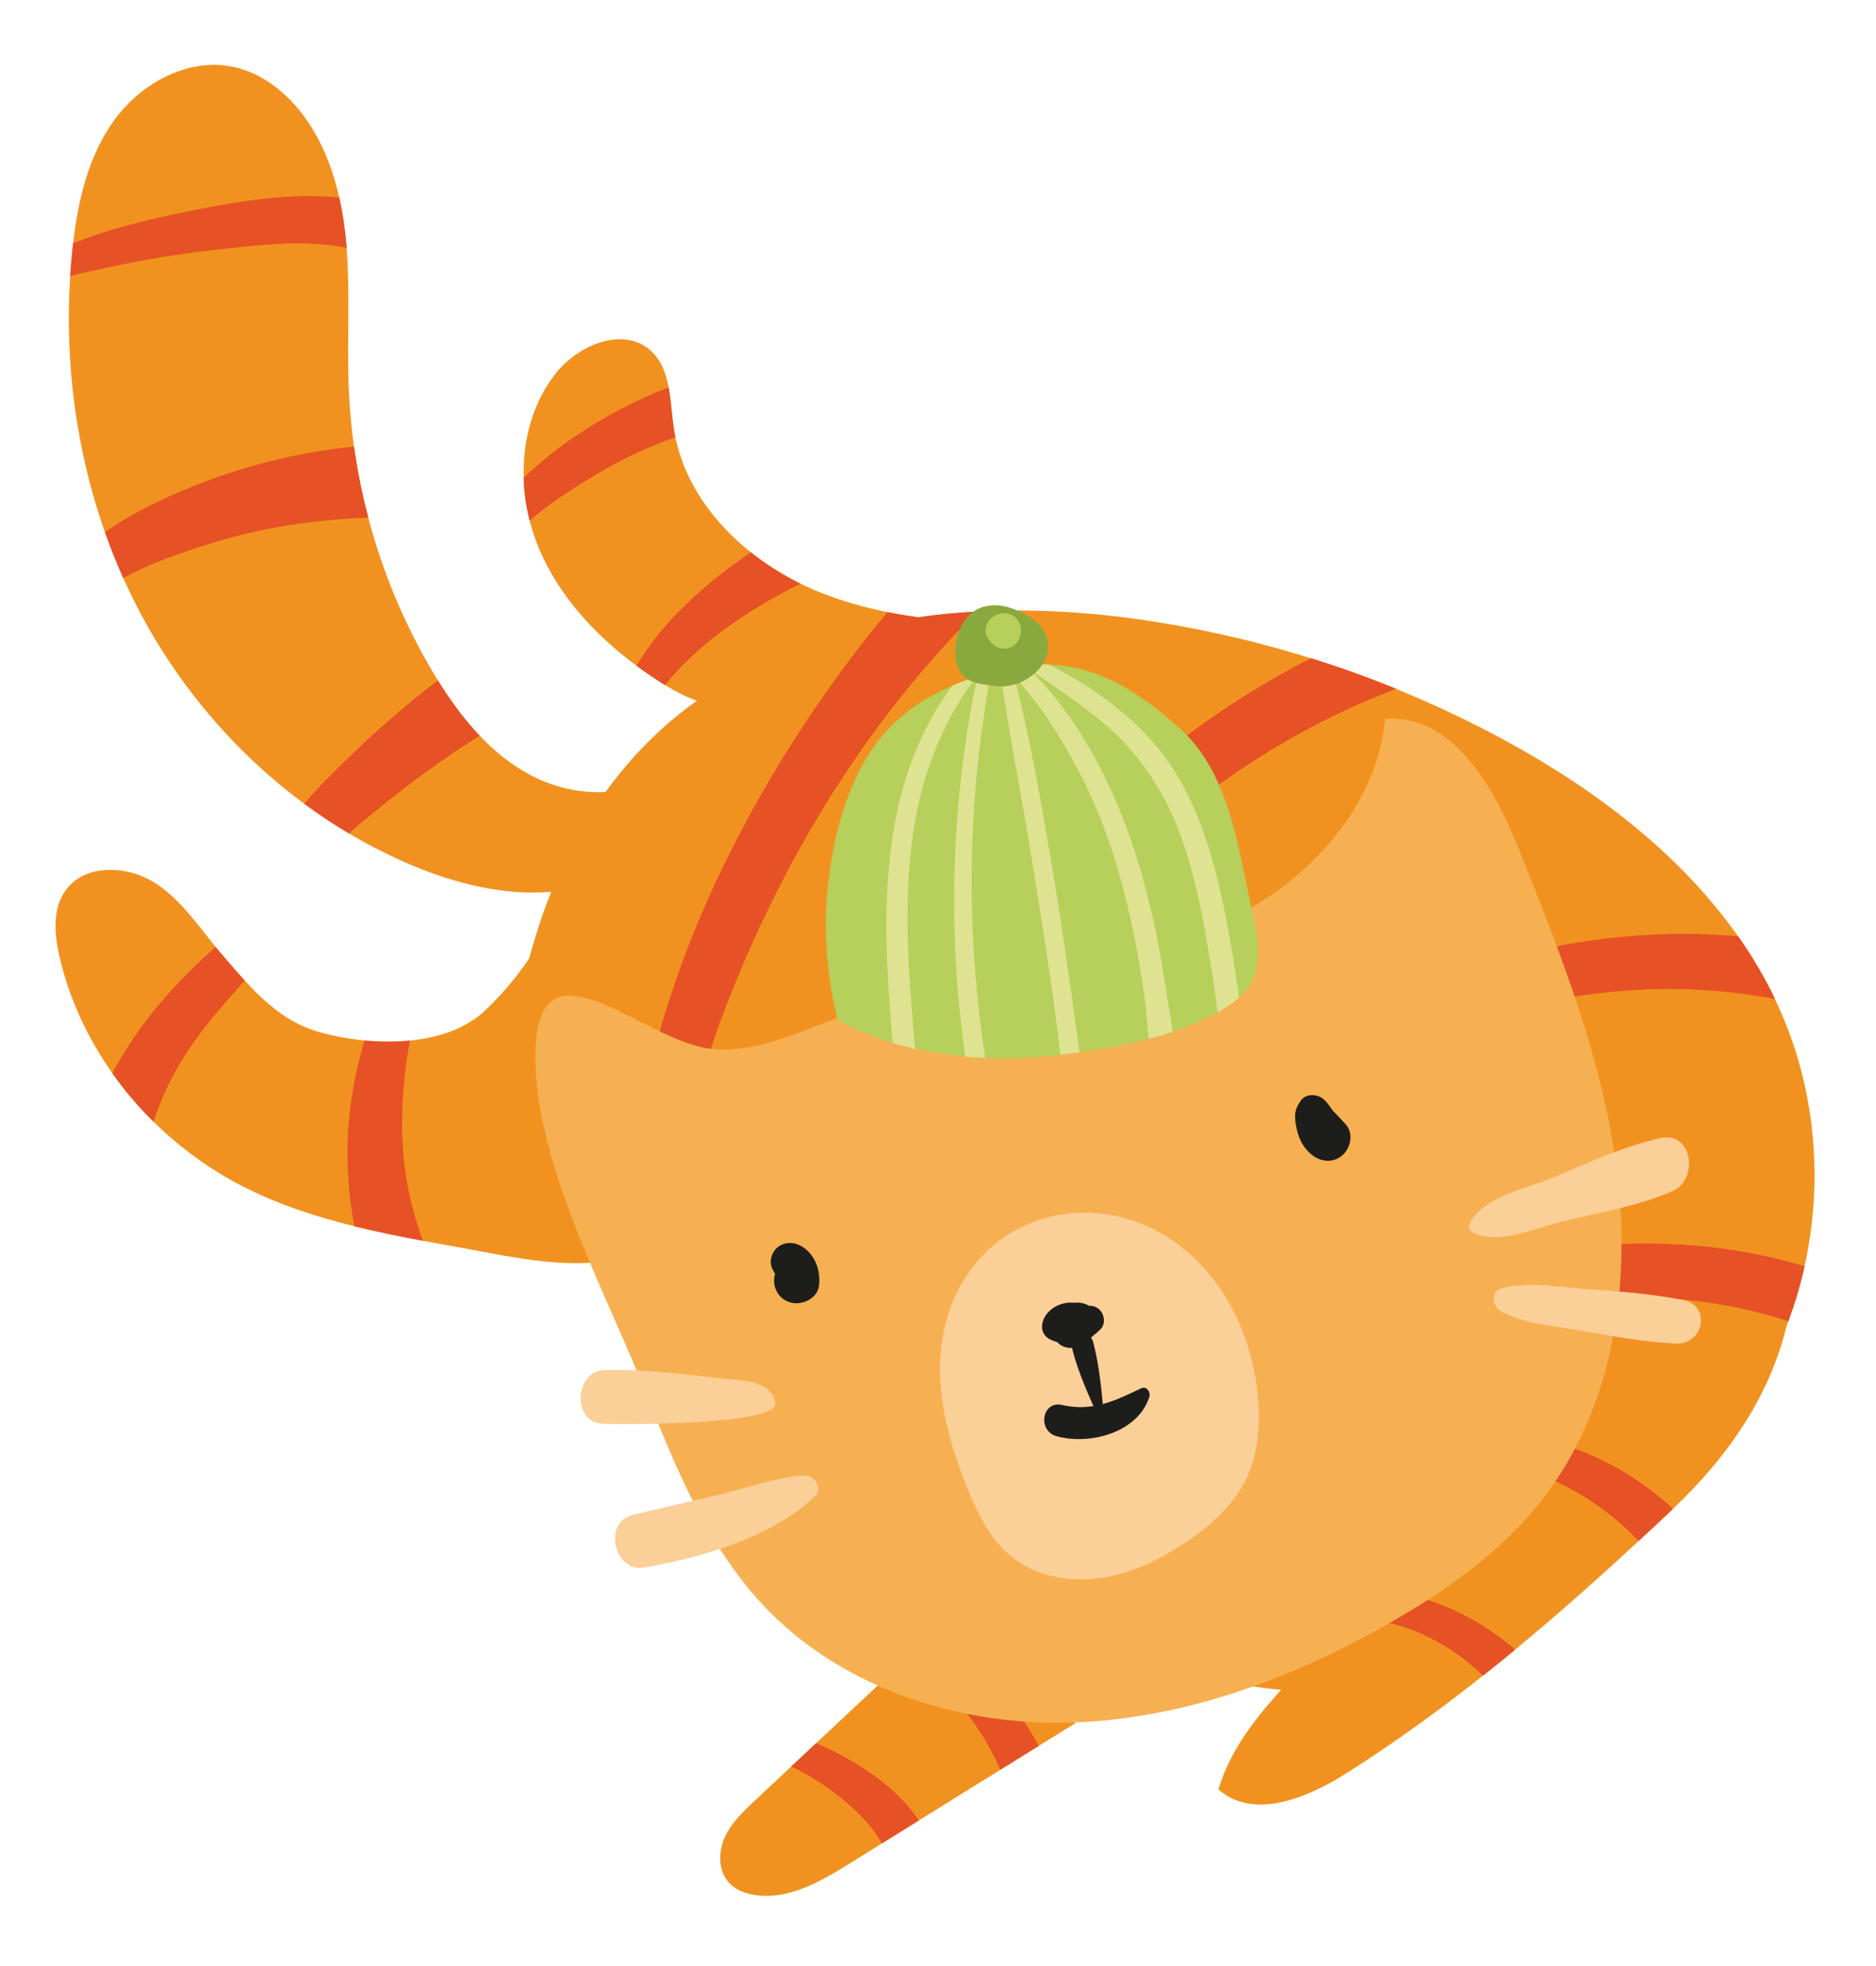 <?xml version="1.0" encoding="utf-8"?>
<!-- Generator: Adobe Illustrator 26.1.0, SVG Export Plug-In . SVG Version: 6.00 Build 0)  -->
<svg version="1.1" id="Layer_1" xmlns="http://www.w3.org/2000/svg" xmlns:xlink="http://www.w3.org/1999/xlink" x="0px" y="0px"
	 viewBox="0 0 595.28 623.62" style="enable-background:new 0 0 595.28 623.62;" xml:space="preserve">
<style type="text/css">
	.st0{fill:#F19220;}
	.st1{fill:#E65125;}
	.st2{fill:#1D1D1B;}
	.st3{fill:#F7B051;}
	.st4{fill:#FBCF98;}
	.st5{fill:#B7CF5B;}
	.st6{fill:#DEE391;}
	.st7{fill:#89A93E;}
</style>
<g>
	<g>
		<path class="st0" d="M332.01,198.64l-34.53,8.64l-32.34,8.1l-31.07,7.77c-4.33,1.1-8.71,0.53-12.95-0.91
			c-3.51-1.18-6.91-2.98-10.09-4.94c-0.55-0.33-1.06-0.65-1.59-0.99c-2.54-1.63-5.05-3.36-7.49-5.16
			c-13.23-9.81-24.68-22.22-30.99-37.33c-1.18-2.83-2.15-5.74-2.9-8.74c-1.13-4.44-1.77-9-1.89-13.57
			c-0.33-11.86,2.81-23.68,10.09-32.97c7.18-9.17,21.58-15.14,30.22-7.31c3.33,3.02,4.84,7.13,5.68,11.61
			c0.79,4.19,1.01,8.67,1.62,12.85c0.15,1.01,0.31,1.99,0.52,2.98c3,14.55,12.09,27.1,23.94,36.52c4.87,3.87,10.19,7.21,15.76,9.94
			c2.02,1,4.06,1.92,6.13,2.74c6.97,2.79,14.17,4.82,21.49,6.3c3.18,0.64,6.38,1.18,9.6,1.63h0.01c5.12,0.73,10.28,1.26,15.46,1.64
			C315.12,198.08,323.59,198.36,332.01,198.64z"/>
		<path class="st0" d="M254.77,355.48c-8.85,16.55-23.36,29.8-40.29,37.8c-0.76,0.38-1.55,0.73-2.33,1.08
			c-2.26,0.99-4.55,1.88-6.88,2.69c-1.22,0.43-2.44,0.8-3.64,1.13c-19.32,5.43-37.3,0.82-56.99-2.71
			c-3.47-0.63-6.96-1.24-10.44-1.91c-7.28-1.35-14.56-2.82-21.74-4.6c-12.16-2.98-24.03-6.84-35.17-12.51
			c-10.5-5.34-20.17-12.35-28.56-20.63c-4.81-4.73-9.18-9.88-13.06-15.38c-7.88-11.11-13.71-23.64-16.77-36.93
			c-1.64-7.07-2.34-15.13,1.88-21.04c6.12-8.61,19.7-8.04,28.57-2.29c7.8,5.07,13.18,12.92,19.07,20.18c0.8,0.98,1.61,1.94,2.42,2.9
			c2.25,2.61,4.5,5.23,6.81,7.75c6.57,7.17,13.69,13.5,23.37,16.27c4.45,1.27,9.44,2.25,14.61,2.76c4.77,0.46,9.7,0.52,14.49,0.03
			c9.18-0.92,17.88-3.83,24.04-9.75c5.14-4.93,9.75-10.38,13.74-16.28c4.55-6.67,8.3-13.88,11.13-21.44l33.96,32.68l13.92,13.39
			L254.77,355.48z"/>
		<path class="st0" d="M219.08,232.91c4.67,19.82-10.67,40.36-29.92,47c-4.65,1.6-9.42,2.56-14.26,2.97
			c-15.19,1.3-30.96-2.73-45.14-8.82c-1.85-0.8-3.69-1.62-5.5-2.49c-3.71-1.76-7.36-3.64-10.92-5.68c-0.89-0.51-1.77-1.02-2.64-1.53
			c-4.88-2.9-9.63-6.05-14.18-9.43c-17.94-13.21-33.32-29.92-45.23-48.8c-2.37-3.74-4.58-7.57-6.66-11.47
			c-0.47-0.87-0.93-1.76-1.38-2.65c-1.45-2.84-2.84-5.73-4.14-8.64c-2.14-4.79-4.09-9.66-5.83-14.6
			c-9.12-25.86-12.76-53.68-11.02-81.11c0.17-2.63,0.39-5.26,0.65-7.89c0.08-0.85,0.18-1.71,0.28-2.57
			c1.6-13.87,4.92-27.88,13.1-39.14c8.69-11.96,23.95-20.1,38.33-16.72c8.16,1.9,15.21,7.25,20.46,13.76
			c6.42,7.95,10.31,17.54,12.56,27.56c1.13,5.03,1.87,10.17,2.29,15.29c0.02,0.23,0.03,0.45,0.05,0.68
			c1.1,14.1,0.18,28.29,0.6,42.43c0.03,0.97,0.07,1.94,0.11,2.9c0.27,5.92,0.81,11.82,1.63,17.69c0.12,0.91,0.26,1.83,0.4,2.73
			c1.03,6.68,2.4,13.29,4.14,19.82c4.49,17.06,11.33,33.51,20.32,48.7c0.59,0.98,1.18,1.96,1.78,2.94c0.65,1.03,1.31,2.06,1.98,3.09
			c3.22,4.91,6.75,9.61,10.72,13.85c0.18,0.2,0.37,0.39,0.56,0.58c4.5,4.74,9.55,8.88,15.28,12.06c7.44,4.12,16.22,6.28,24.65,5.8
			c6.46-0.36,12.71-2.27,18.02-6.02L219.08,232.91z"/>
		<path class="st0" d="M341.27,546.55c-3.89,2.42-7.77,4.83-11.67,7.25c-4.05,2.52-8.12,5.05-12.18,7.57
			c-8.62,5.35-17.24,10.72-25.86,16.08c-3.93,2.43-7.85,4.88-11.77,7.31c-3.42,2.13-6.85,4.26-10.26,6.38
			c-9.17,5.7-19.4,11.64-30.08,9.95c-2.98-0.46-5.98-1.61-8.04-3.8c-3.53-3.76-3.55-9.8-1.42-14.49c2.12-4.7,5.98-8.34,9.74-11.85
			c3.79-3.55,7.57-7.09,11.37-10.64c2.62-2.45,5.25-4.91,7.87-7.37c9.5-8.89,18.98-17.77,28.47-26.65c2.77-2.59,5.54-5.18,8.3-7.77
			c2.87-2.68,5.73-5.37,8.6-8.05L341.27,546.55z"/>
		<path class="st0" d="M572.61,401.67c-1.31,5.92-3.03,11.74-5.15,17.41c-0.17,0.47-0.35,0.95-0.54,1.43c0,0.01,0,0.01-0.01,0.02
			c-1.32,3.42-2.78,6.77-4.4,10.08c-8.55,17.42-20.58,32.33-34.47,45.5c-3.55,3.37-7.24,6.63-11.01,9.77
			c-13.58,11.35-28.39,21.37-43.18,30.67c-0.33,0.22-0.68,0.42-1.01,0.63c-3.9,2.41-7.82,4.62-11.79,6.62
			c-17.58,8.85-35.88,13.49-54.47,12.19c-13.24-0.91-26.62-4.83-40.01-12.36c-16.14-9.1-17.95-20.13-27.37-34.57
			c-9.65-14.79-22-27.91-34.68-40.14c-1.26-1.21-2.5-2.39-3.75-3.54c-2.14-1.99-4.29-3.92-6.45-5.77
			c-9.4-8.12-18.91-15.07-28.75-21.11c-3.55-2.19-7.16-4.26-10.83-6.22c-12.6-6.77-25.85-12.29-40.17-17.1
			c-0.8-0.27-1.61-0.55-2.42-0.8c-3.72-1.22-7.49-2.4-11.36-3.54c-2.17-0.64-4.37-1.26-6.59-1.89
			c-40.63-11.31-36.05-50.32-26.31-84.88c0.72-2.56,1.46-5.08,2.22-7.57c1.4-4.59,3-9.13,4.79-13.6
			c4.48-11.19,10.22-21.91,17.25-31.67c4.64-6.42,9.82-12.44,15.59-17.92c4.23-4.02,8.7-7.69,13.37-11.03
			c16.95-12.1,36.57-19.86,57.29-24.21c0,0,0,0,0.01,0c4.22-0.89,8.49-1.63,12.79-2.23h0.01c6.25-0.89,12.55-1.49,18.89-1.83
			c16.6-0.89,33.4-0.02,49.65,2.22c19.06,2.63,37.89,6.85,56.25,12.6c9.15,2.86,18.17,6.1,27.04,9.71
			c11.93,4.85,23.58,10.37,34.89,16.53c28.37,15.44,55.24,35.81,73.61,61.98c4.41,6.29,8.33,12.91,11.68,19.88
			c0.83,1.74,1.63,3.5,2.38,5.29C576.22,347.05,578.46,375.28,572.61,401.67z"/>
		<path class="st1" d="M310.12,193.96c-1.15,1.14-2.31,2.3-3.44,3.47c-3.14,3.2-6.22,6.49-9.2,9.85
			c-24.24,27.13-43.93,58.76-58.69,91.74c-4.32,9.65-8.37,19.57-11.89,29.65c-3.85,10.96-7.09,22.13-9.42,33.43
			c-2.1,10.19-3.34,20.76-3.01,31.18c0.02,0.63,0.05,1.25,0.09,1.88c-0.8-0.27-1.61-0.55-2.42-0.8c-2.26,0.99-4.55,1.88-6.88,2.69
			c-1.22,0.43-2.44,0.8-3.64,1.13c-0.37-2.44-0.66-4.89-0.84-7.37c-0.88-11.15-0.02-22.56,1.77-33.53c2.31-14.15,5.86-28.2,10.43-42
			c10.62-32.1,26.75-62.84,45.39-90.26c2.19-3.22,4.44-6.45,6.76-9.65c4.21-5.86,8.64-11.66,13.27-17.35c0,0,0,0,0.01,0
			c1.06-1.29,2.12-2.59,3.2-3.86c3.18,0.64,6.38,1.18,9.6,1.63h0.01C297.47,194.9,303.77,194.31,310.12,193.96z"/>
		<path class="st1" d="M443.06,218.49c-4.21,1.59-8.39,3.3-12.55,5.15c-48.99,21.79-88.76,59.92-119.36,103.36
			c-14.66,20.81-27.73,43.17-37.35,66.78c-3.28,8.06-6.09,16.3-8.24,24.71c-3.55-2.19-7.16-4.26-10.83-6.22
			c2.49-10.27,5.79-20.25,9.38-29.6c19.69-51.22,53.64-99.08,94.86-135.15c17.13-14.99,36.4-28.23,57.05-38.74
			C425.17,211.64,434.19,214.88,443.06,218.49z"/>
		<path class="st1" d="M563.24,316.87c-6.95-1.3-14-2.21-21.07-2.71c-48.55-3.46-95.98,13.6-137.19,38.06
			c-40.39,23.95-77.73,54.09-104.23,93.13c-2.14-1.99-4.29-3.92-6.45-5.77c12.8-21.98,29.99-41,48.85-58.05
			c39.84-35.99,88.02-66.62,140.68-79.2c22.06-5.28,45.14-7.37,67.71-5.34C555.97,303.28,559.89,309.9,563.24,316.87z"/>
		<path class="st1" d="M291.56,577.45c-3.93,2.43-7.85,4.88-11.77,7.31c-3.48-6.47-9.58-11.94-15.06-16.11
			c-4.26-3.24-8.83-6.01-13.64-8.33c2.62-2.45,5.25-4.91,7.87-7.37c5.76,2.39,11.24,5.4,16.43,8.88
			C281.8,566.15,287.48,571.36,291.56,577.45z"/>
		<path class="st1" d="M329.61,553.79c-4.05,2.52-8.12,5.05-12.18,7.57c-3.03-6.89-6.94-13.4-11.78-19.32
			c-5.35-6.56-11.51-11.55-18.21-15.74c2.77-2.59,5.54-5.18,8.3-7.77c7.35,4.43,14.07,9.94,19.62,15.71
			C321.01,540.13,325.81,546.73,329.61,553.79z"/>
		<path class="st0" d="M568.04,379.55c1.23,7.34,1.72,14.42,1.51,21.24c-0.19,6.29-0.97,12.36-2.28,18.23
			c-0.11,0.5-0.23,1-0.35,1.49c0,0.01,0,0.01-0.01,0.02c-5.3,21.97-18.17,41.13-36.07,58.09c-0.06,0.06-0.13,0.11-0.19,0.18
			c-3.55,3.35-7.12,6.71-10.71,10.02c-12.76,11.82-25.77,23.39-39.19,34.46c-3.37,2.79-6.76,5.53-10.19,8.24
			c-14.03,11.11-28.54,21.6-43.69,31.18c-12.3,7.79-29.42,14.63-40.24,4.87c3.6-12.09,11.36-22.12,19.92-31.59
			c4.22-4.68,8.65-9.22,12.88-13.8c2.82-3.06,5.57-6.19,8.26-9.38c2.6-3.06,5.11-6.18,7.57-9.35c9.84-12.69,18.61-26.21,26.22-40.35
			c1.7-3.18,3.34-6.37,4.93-9.62c4.52-9.19,8.53-18.63,12.03-28.26l26.7-13.61h0.01l32.41-16.53L568.04,379.55z"/>
		<path class="st1" d="M572.61,401.67c-1.31,5.92-3.03,11.74-5.15,17.41c-0.06-0.03-0.13-0.06-0.19-0.06
			c-19.98-6.48-41-8.48-62.1-7.41c-10.59,0.52-21.19,1.83-31.69,3.73c-22.76,4.14-44.92,11.12-66.66,18.92
			c-21.62,7.76-42.12,16.37-60.08,30.98c-3.46,2.8-7.96-2.29-5.23-5.56c17.34-20.71,44.75-30.94,69.24-40.44
			c40.13-15.55,83.52-27.74,126.83-24.16c5.09,0.42,10.2,1.07,15.28,1.94c5.64,0.96,11.2,2.22,16.7,3.77
			C570.57,401.06,571.6,401.36,572.61,401.67z"/>
		<path class="st1" d="M530.85,478.62c-0.06,0.06-0.13,0.11-0.19,0.18c-3.55,3.35-7.12,6.71-10.71,10.02c-0.94-1-1.92-2-2.92-2.95
			c-14.8-14.18-35.38-23.68-55.53-22.77c-7.48,0.33-14.89,2.09-21.92,5.58c-2.09,1.04-3.31-1.78-2.35-3.31
			c5.71-8.97,17.35-11.86,29.2-11.9c9.25-0.04,18.63,1.64,25.45,3.51c13.42,3.68,25.76,10.17,36.17,19.12
			C529,476.92,529.93,477.76,530.85,478.62z"/>
		<path class="st1" d="M480.77,523.28c-3.37,2.79-6.76,5.53-10.19,8.24c-2.93-2.86-6.11-5.44-9.53-7.73
			c-3.18-2.15-6.57-4.04-10.14-5.62c-7.71-3.43-15.36-4.7-23.19-5.37c-5.11-0.44-10.29-0.62-15.65-0.96
			c-3.08-0.19-2.81-4.45-0.49-5.49c7.19-3.23,15.5-3.81,23.71-2.9c7.04,0.78,14.02,2.65,20.14,4.87c6.18,2.25,12.04,5.23,17.42,8.86
			C475.63,519.03,478.27,521.08,480.77,523.28z"/>
		<path class="st1" d="M130.11,330.08c-0.08,0.39-0.16,0.78-0.23,1.16c-1.75,9.43-2.46,18.89-2.23,28.48
			c0.28,11.96,2.6,23.17,6.55,33.86c-7.28-1.35-14.56-2.82-21.74-4.6c-1.73-8.91-2.39-18-2.14-26.75
			c0.31-10.95,2.21-21.66,5.31-32.17C120.39,330.5,125.32,330.56,130.11,330.08z"/>
		<path class="st1" d="M253.99,185.12c-15.91,8.01-31.96,18.39-42.96,32.19c-0.55-0.33-1.06-0.65-1.59-0.99
			c-2.54-1.63-5.05-3.36-7.49-5.16c3.81-6.25,8.34-12.08,13.49-17.25c6.99-7.02,14.67-13.19,22.79-18.72
			C243.1,179.06,248.42,182.4,253.99,185.12z"/>
		<path class="st1" d="M212.15,122.85c0.79,4.19,1.01,8.67,1.62,12.85c0.15,1.01,0.31,1.99,0.52,2.98
			c-7.5,2.64-14.77,5.93-21.66,9.85c-8.21,4.68-16.99,10.13-24.58,16.58c-1.13-4.44-1.77-9-1.89-13.57
			c5.14-4.82,10.59-9.24,16.45-13.2C191.93,132.04,201.82,126.89,212.15,122.85z"/>
		<path class="st1" d="M77.63,311.01c-1.35,1.57-2.65,3.12-3.93,4.53c-6.19,6.88-12.08,14.15-16.8,22.12
			c-3.45,5.84-6.19,11.91-8.18,18.16c-4.81-4.73-9.18-9.88-13.06-15.38c2.66-5.04,5.7-9.85,8.97-14.36
			c6.84-9.47,15.03-17.99,23.78-25.71c0.8,0.98,1.61,1.94,2.42,2.9C73.08,305.88,75.32,308.5,77.63,311.01z"/>
		<path class="st1" d="M152.22,233.35c-8.51,5.39-16.78,11.13-24.74,17.32c-5.67,4.42-11.38,8.91-16.78,13.69
			c-4.88-2.9-9.63-6.05-14.18-9.43c4.91-5.8,10.34-10.96,14.46-14.95c8.82-8.6,18.15-16.7,27.97-24.14
			c0.65,1.03,1.31,2.06,1.98,3.09c3.22,4.91,6.75,9.61,10.72,13.85C151.84,232.97,152.03,233.16,152.22,233.35z"/>
		<path class="st1" d="M112.33,141.65c0.12,0.91,0.26,1.83,0.4,2.73c1.03,6.68,2.4,13.29,4.14,19.82
			c-17.12,0.62-34.22,3.17-50.53,8.33c-9.22,2.91-18.69,6.15-27.22,10.84c-2.14-4.79-4.09-9.66-5.83-14.6
			c7.68-5.35,16.27-9.64,24.76-13.22C75.44,148.23,93.7,143.52,112.33,141.65z"/>
		<path class="st1" d="M107.65,62.66c1.13,5.03,1.87,10.17,2.29,15.29c0.02,0.23,0.03,0.45,0.05,0.68
			c-13.89-2.91-29.85-0.69-42.73,0.74C56,80.62,44.94,82.51,33.88,84.92c-3.85,0.84-7.82,1.54-11.61,2.73
			c0.17-2.63,0.39-5.26,0.65-7.89c0.08-0.85,0.18-1.71,0.28-2.57c11.86-4.83,24.67-7.74,37.12-10.27
			C75.2,63.91,91.92,61.05,107.65,62.66z"/>
		<path class="st2" d="M343.79,444.84c0.76,0.71,1.57,1.31,2.58,1.63c0.6,0.19,1.21,0.38,1.81,0.58c1.06,0.48,2.18,0.68,3.34,0.59
			c1.21-0.11,2.32-0.52,3.31-1.23c1.36-1.07,2.36-2.5,2.66-4.24c0.74-4.18-2.83-8.17-7.11-7.78c-0.69,0.06-1.38,0.12-2.07,0.19
			c-0.17,0.01-0.35,0.03-0.52,0.05c-1.12,0.1-2.13,0.48-3.05,1.13c-0.23,0.13-0.46,0.27-0.68,0.4c-1.43,0.83-2.16,2.65-2.23,4.21
			C341.76,442.17,342.48,443.62,343.79,444.84L343.79,444.84z"/>
		<path class="st2" d="M352.69,449.32c-0.12-0.71-0.21-1.43-0.35-2.13s-0.46-1.35-0.73-2.01c-0.4-0.97-1.86-0.43-1.53,0.57
			c0.22,0.68,0.4,1.38,0.75,2c0.35,0.63,0.75,1.23,1.12,1.84C352.15,449.93,352.75,449.71,352.69,449.32L352.69,449.32z"/>
		<g>
			<path class="st3" d="M326.69,310.49c24.65-4.66,49.67-10.2,71.21-23.06s39.35-34.38,41.58-59.36
				c21.06-1.92,34.48,21.35,42.35,40.97c13.34,33.29,26.81,67.04,31.27,102.63s-1.03,73.83-22.59,102.49
				c-13.24,17.6-31.69,30.59-50.87,41.4c-31.03,17.47-65.55,30.12-101.16,30.86s-72.4-11.52-96.64-37.6
				c-17.6-18.93-27.55-43.54-37.12-67.55c-12.32-30.89-34.37-71.26-34.84-105.08c-0.59-42.5,33.9-5.68,55.85-3.5
				c17.18,1.7,32.05-8.19,47.79-12.1C290.79,316.28,309.16,313.81,326.69,310.49z"/>
			<path class="st4" d="M299.27,423.41c-3.11,16.56,1.54,33.62,7.94,49.22c3.13,7.62,6.86,15.3,13.13,20.64
				c7.61,6.47,18.24,8.66,28.14,7.39s19.16-5.72,27.48-11.23c7.97-5.28,15.46-11.85,19.56-20.48c3.53-7.43,4.3-15.9,3.76-24.11
				c-1.08-16.57-7.58-33.01-19.31-44.77C352.39,372.41,306.85,383.11,299.27,423.41z"/>
			<path class="st2" d="M350.36,450.03c-0.77-8.15-1.38-16.38-3.48-24.31c-1.16-4.37-7.67-1.89-6.57,2.43
				c1.95,7.69,5.4,14.96,8.58,22.21C349.23,451.12,350.45,450.92,350.36,450.03L350.36,450.03z"/>
			<path class="st2" d="M412.73,349.15c-1.1,1.59-1.78,3-1.78,4.97c0,1.41,0.24,2.74,0.54,4.11c0.75,3.34,2.36,6.36,5.18,8.39
				c2.95,2.12,6.77,2.2,9.5-0.36c2.42-2.27,3.34-6.73,0.97-9.46c-0.86-0.99-1.75-1.93-2.66-2.87c1.63,1.67-2.2-2.33-1.08-1.06
				c-1.33-1.5-2.05-3.17-3.69-4.42C417.7,346.95,414.31,346.88,412.73,349.15L412.73,349.15z"/>
			<path class="st2" d="M244.97,402.24c0.37,0.83,0.81,1.62,1.3,2.38c0.7,1.08-0.68-1.48-0.08,0.01c0.15,0.51,0.09,0.24-0.19-0.82
				c0.03,0.25,0.05,0.5,0.05,0.76c0.08-1.16,0.07-1.38-0.03-0.67c0.4-1.13,0.47-1.35,0.2-0.67c-1.63,4,0.19,8.54,4.43,9.87
				c3.74,1.17,8.96-1.2,9.27-5.59c0.22-3.11-0.21-5.85-1.88-8.54c-1.39-2.25-3.77-4.3-6.47-4.63c-2.14-0.26-4.22,0.37-5.62,2.08
				C244.69,397.94,244.12,400.37,244.97,402.24L244.97,402.24z"/>
			<path class="st2" d="M362.1,440.38c-8.5,4.05-15.46,7.47-25.1,5.28c-6.4-1.45-7.87,8.21-1.75,9.9
				c10.51,2.91,25.73-1.06,29.43-12.4C365.17,441.67,363.89,439.53,362.1,440.38L362.1,440.38z"/>
			<path class="st4" d="M467.35,390.93c7.78,4.25,20.64-1.62,28.59-3.54c11.43-2.76,24.04-4.83,34.8-9.59
				c8.34-3.69,6.37-19-3.76-16.8c-11.85,2.58-23.29,7.99-34.47,12.64c-8,3.32-22.19,6.05-26.17,14.57
				C465.85,389.26,466.38,390.4,467.35,390.93L467.35,390.93z"/>
			<path class="st4" d="M476.15,415.84c7.64,4.31,17.96,4.81,26.5,6.37c9.68,1.76,19.22,3.47,29.05,3.98
				c8.78,0.46,11.52-11.96,2.43-13.8c-10.16-2.06-20.38-2.75-30.7-3.49c-8.69-0.63-18.51-2.5-27.01-0.23
				C472.87,409.62,473.52,414.35,476.15,415.84L476.15,415.84z"/>
			<path class="st4" d="M246.02,444.95c-1.46-7.85-12.57-7.06-18.72-7.85c-11.62-1.48-23.67-2.76-35.38-2.54
				c-9.62,0.18-10.54,16.59-0.76,17.05C197.11,451.9,247.35,452.1,246.02,444.95L246.02,444.95z"/>
			<path class="st4" d="M255.2,468.01c-8.84,0.55-17.82,3.89-26.42,5.96c-9.37,2.26-18.77,4.31-28.13,6.6s-5.82,18.29,3.72,16.65
				c18.13-3.12,40.66-9.58,54.29-22.62C261.32,472.05,258.35,467.82,255.2,468.01L255.2,468.01z"/>
			<path class="st2" d="M340.46,418.02c-1.52,1.02-1.77,2.94-1.11,4.56c0.94,2.32,3.44,3.28,5.74,2.33c2.7-1.11,4.2-4.51,3.29-7.26
				c-0.95-2.89-3.85-4.56-6.82-4.46c-2.96,0.09-5.48,2.08-6.62,4.76c-1.22,2.85-1.02,7.42,2.07,8.96c5.65,2.8,11.46-3.98,9.34-9.4
				c-2.71-6.95-13.19-4.81-15.36,1.38c-0.83,2.35-0.14,4.8,2.21,5.97c5.46,2.73,11.97,1.03,16.05-3.26c1.69-1.78,1.17-4.93-0.63-6.4
				c-2.09-1.71-4.62-1.07-6.4,0.63c-1.33,1.26-3.55,1.47-5.25,0.85c0.85,1.62,1.7,3.25,2.55,4.87c-0.13,0.57-0.08,0.19,0.27-0.12
				c-0.27,0.13-0.26,0.14,0.02,0.02c0.29-0.1,0.29-0.11,0-0.03c-0.1-0.1-0.3-0.07-0.41-0.21c-0.34-0.42-0.46-0.82-0.4-1.27
				c0,0.04-0.43,0.28-0.14,0.22c0.32-0.07,0.86-0.34,1.12-0.2c0.65,0.7,1.3,1.41,1.95,2.11c-0.26-0.68-0.51-1.82,0.47-1.98
				c0.52-0.08-0.2,0.44,0.1,0.42c-0.57,0.03-1.13-0.82-0.85-1.53C341.92,418.26,341.13,417.57,340.46,418.02L340.46,418.02z"/>
		</g>
	</g>
	<g>
		<path class="st5" d="M397.74,290.85c2.92,12.64,1.62,19.88-4.55,25.51h-0.01c-1.83,1.68-4.1,3.22-6.81,4.7
			c-2.14,1.19-4.57,2.34-7.28,3.51c-2.28,0.99-4.61,1.88-6.96,2.68c-2.49,0.85-5.02,1.61-7.57,2.28c-7.2,1.91-14.59,3.2-21.97,4.23
			c-2.04,0.29-4.07,0.55-6.1,0.81c-0.41,0.05-0.81,0.1-1.22,0.15c-7.23,0.89-14.88,1.21-22.59,0.86c-2.12-0.09-4.26-0.24-6.39-0.44
			c-5.29-0.48-10.57-1.29-15.72-2.44c-2.48-0.55-4.93-1.19-7.33-1.91c-6.16-1.83-12.04-4.21-17.42-7.18
			c-5.03-19.8-5.01-40.88,0.06-60.67c3.07-11.99,8.16-23.78,16.85-32.58c5.52-5.59,12.25-9.73,19.49-12.85
			c2.53-1.09,5.11-2.05,7.72-2.92c0.11-0.03,0.22-0.07,0.32-0.1c1.35-0.44,2.7-0.84,4.06-1.23c0.25-0.07,0.49-0.13,0.73-0.21
			c0.74-0.2,1.47-0.39,2.18-0.56c0.79-0.2,1.56-0.37,2.32-0.52c0.54-0.12,1.06-0.21,1.58-0.31c1.37-0.24,2.72-0.44,4.04-0.58
			c0.07-0.01,0.13-0.01,0.2-0.02h0.01c2.52-0.26,4.96-0.34,7.34-0.26c15.86,0.56,28.87,8.57,42.16,20.72
			C390.61,245.9,393.13,270.91,397.74,290.85z"/>
		<path class="st6" d="M289.51,332.69c0.38-0.01,0.72,0.05,1.03,0.15C290.46,333.11,290.11,333.06,289.51,332.69z"/>
		<path class="st6" d="M302.2,217.51c2.53-1.09,5.11-2.05,7.72-2.92c-8.9,11.53-14.94,25.26-18.27,39.57
			c-3.04,13.06-3.81,26.67-3.66,40.03c0.08,6.73,0.42,13.45,0.89,20.15c0.22,3.13,0.46,6.27,0.72,9.4c0.15,1.79,0.3,3.58,0.46,5.36
			c0.08,0.9,0.16,1.79,0.24,2.68c0.17,0.42,0.26,0.73,0.25,0.93c-2.48-0.55-4.93-1.19-7.33-1.91c-0.07-0.73-0.12-1.4-0.17-2
			c-0.53-6.71-1.03-13.41-1.37-20.13c-1.16-23.08-0.3-46.71,8.11-68.51C292.88,232.16,297.02,224.41,302.2,217.51z"/>
		<path class="st6" d="M310.25,214.49c1.35-0.44,2.7-0.84,4.06-1.23c-1.24,8.16-2.56,16.32-3.54,24.52
			c-1.57,13.37-2.39,26.82-2.45,40.28c-0.08,19.26,1.37,38.51,4.34,57.53c-2.12-0.09-4.26-0.24-6.39-0.44
			c-2.66-18.75-3.84-37.71-3.43-56.66c0.3-13.69,1.38-27.35,3.25-40.91C307.17,229.85,308.45,222.1,310.25,214.49z"/>
		<path class="st6" d="M333.83,274.83c3.32,19.59,5.98,39.26,8.75,58.93c-2.04,0.29-4.07,0.55-6.1,0.81
			c-2.29-19.53-5.35-39.02-8.48-58.41c-3.43-21.25-7.59-42.4-10.78-63.67c0.79-0.2,1.56-0.37,2.32-0.52
			c0.54-0.12,1.06-0.21,1.58-0.31c0.25,0.95,0.5,1.91,0.74,2.86C326.89,234.39,330.43,254.67,333.83,274.83z"/>
		<path class="st6" d="M366.67,295.18c1.36,6.51,2.48,13.07,3.45,19.65c0.59,3.93,1.48,8.2,2,12.43c-2.49,0.85-5.02,1.61-7.57,2.28
			c-0.58-4.38-0.75-8.93-1.34-13.13c-0.94-6.58-2.03-13.15-3.36-19.67c-2.53-12.46-5.85-24.81-10.49-36.66
			c-4.09-10.41-9.29-20.22-15.3-29.64c-3.63-5.7-7.76-10.94-12.19-15.92c-0.77-0.86-1.54-1.71-2.32-2.55
			c0.54-0.12,1.06-0.21,1.58-0.31c1.37-0.24,2.72-0.44,4.04-0.58c0.07-0.01,0.13-0.01,0.2-0.02h0.01c0.25,0.24,0.5,0.48,0.75,0.73
			c0,0.01,0,0.01,0,0.01c0.01,0.01,0.02,0.01,0.02,0.02c12.94,12.43,22.43,28.82,29.12,45.09
			C360.32,269.26,363.96,282.12,366.67,295.18z"/>
		<path class="st6" d="M391.93,307.88c0.45,2.83,0.86,5.66,1.26,8.49h-0.01c-1.83,1.68-4.1,3.22-6.81,4.7
			c-0.89-6.91-1.93-13.79-3.11-20.66c-2.2-12.76-4.75-25.65-9.53-37.73c-4.66-11.77-11.54-22.34-20.88-30.94
			c-8.24-7.58-17.71-13.39-26.7-19.93c0-0.01-0.01-0.01-0.02-0.02c0,0,0,0,0-0.01c-0.32-0.23-0.64-0.46-0.95-0.7
			c0.07-0.01,0.13-0.01,0.2-0.02h0.01c2.52-0.26,4.96-0.34,7.34-0.26c7.25,3.61,14.25,7.92,20.53,12.82
			c7.95,6.21,14.9,13.46,20.13,22.11c5.52,9.12,9.23,19.27,12,29.53C388.27,285.96,390.21,296.93,391.93,307.88z"/>
		<path class="st7" d="M304.37,200.08c0.94-2.36,2.38-4.58,4.44-6.05c2.43-1.73,5.56-2.29,8.53-1.94c2.96,0.35,5.77,1.53,8.35,3.03
			c2.26,1.31,4.44,2.95,5.66,5.27c4.91,9.34-6.09,18.2-14.67,17.24c-3.17-0.36-7.98-0.54-10.48-2.76
			C302.32,211.42,302.64,204.42,304.37,200.08z"/>
		<path class="st5" d="M319.46,196.36c-1.08-1.12-2.8-0.72-4,0.01c-1.65,1-2.52,2.78-2.25,4.69c0.56,4.08,5.82,6.29,8.93,3.35
			c2.94-2.78,2.35-8.14-1.66-9.59c-3.92-1.42-8.57,2.02-7.62,6.28c0.4,1.78,2.12,2.96,3.9,2.79c1.92-0.18,3.07-1.62,3.33-3.45
			c-0.18,1.27,0.06,0.28,0.05,0.14c-0.1,0.35-0.29,0.65-0.56,0.89c0.22-0.2,0.2-0.2-0.06,0c-0.28,0.18-0.29,0.2-0.02,0.04
			c-0.55,0.18-0.69,0.23-0.41,0.15c0.28-0.07,0.13-0.06-0.44,0.01c0.29,0.02,0.28,0.01-0.04-0.03c-0.53-0.2-0.99-0.29-1.28-0.86
			c-0.05-0.15-0.1-0.29-0.15-0.44c0.08,0.37,0.09,0.3,0.02-0.22c0.01,0.62,0.29-0.53,0,0.07c0.1-0.21,0.7-0.8,0.25-0.46
			c0.36-0.27,0.47-0.33,0.9-0.39c-0.87,0.12,0.57,0-0.29-0.03c0.4,0.01,0.25,0.44,0.13,0c0,0,0.29,0.42,0.17,0.45
			c-0.11,0.03,0.12-0.75,0.2-0.84c0.33-0.4,0.77-0.61,1.07-1.08C319.89,197.41,319.83,196.75,319.46,196.36L319.46,196.36z"/>
	</g>
</g>
</svg>
